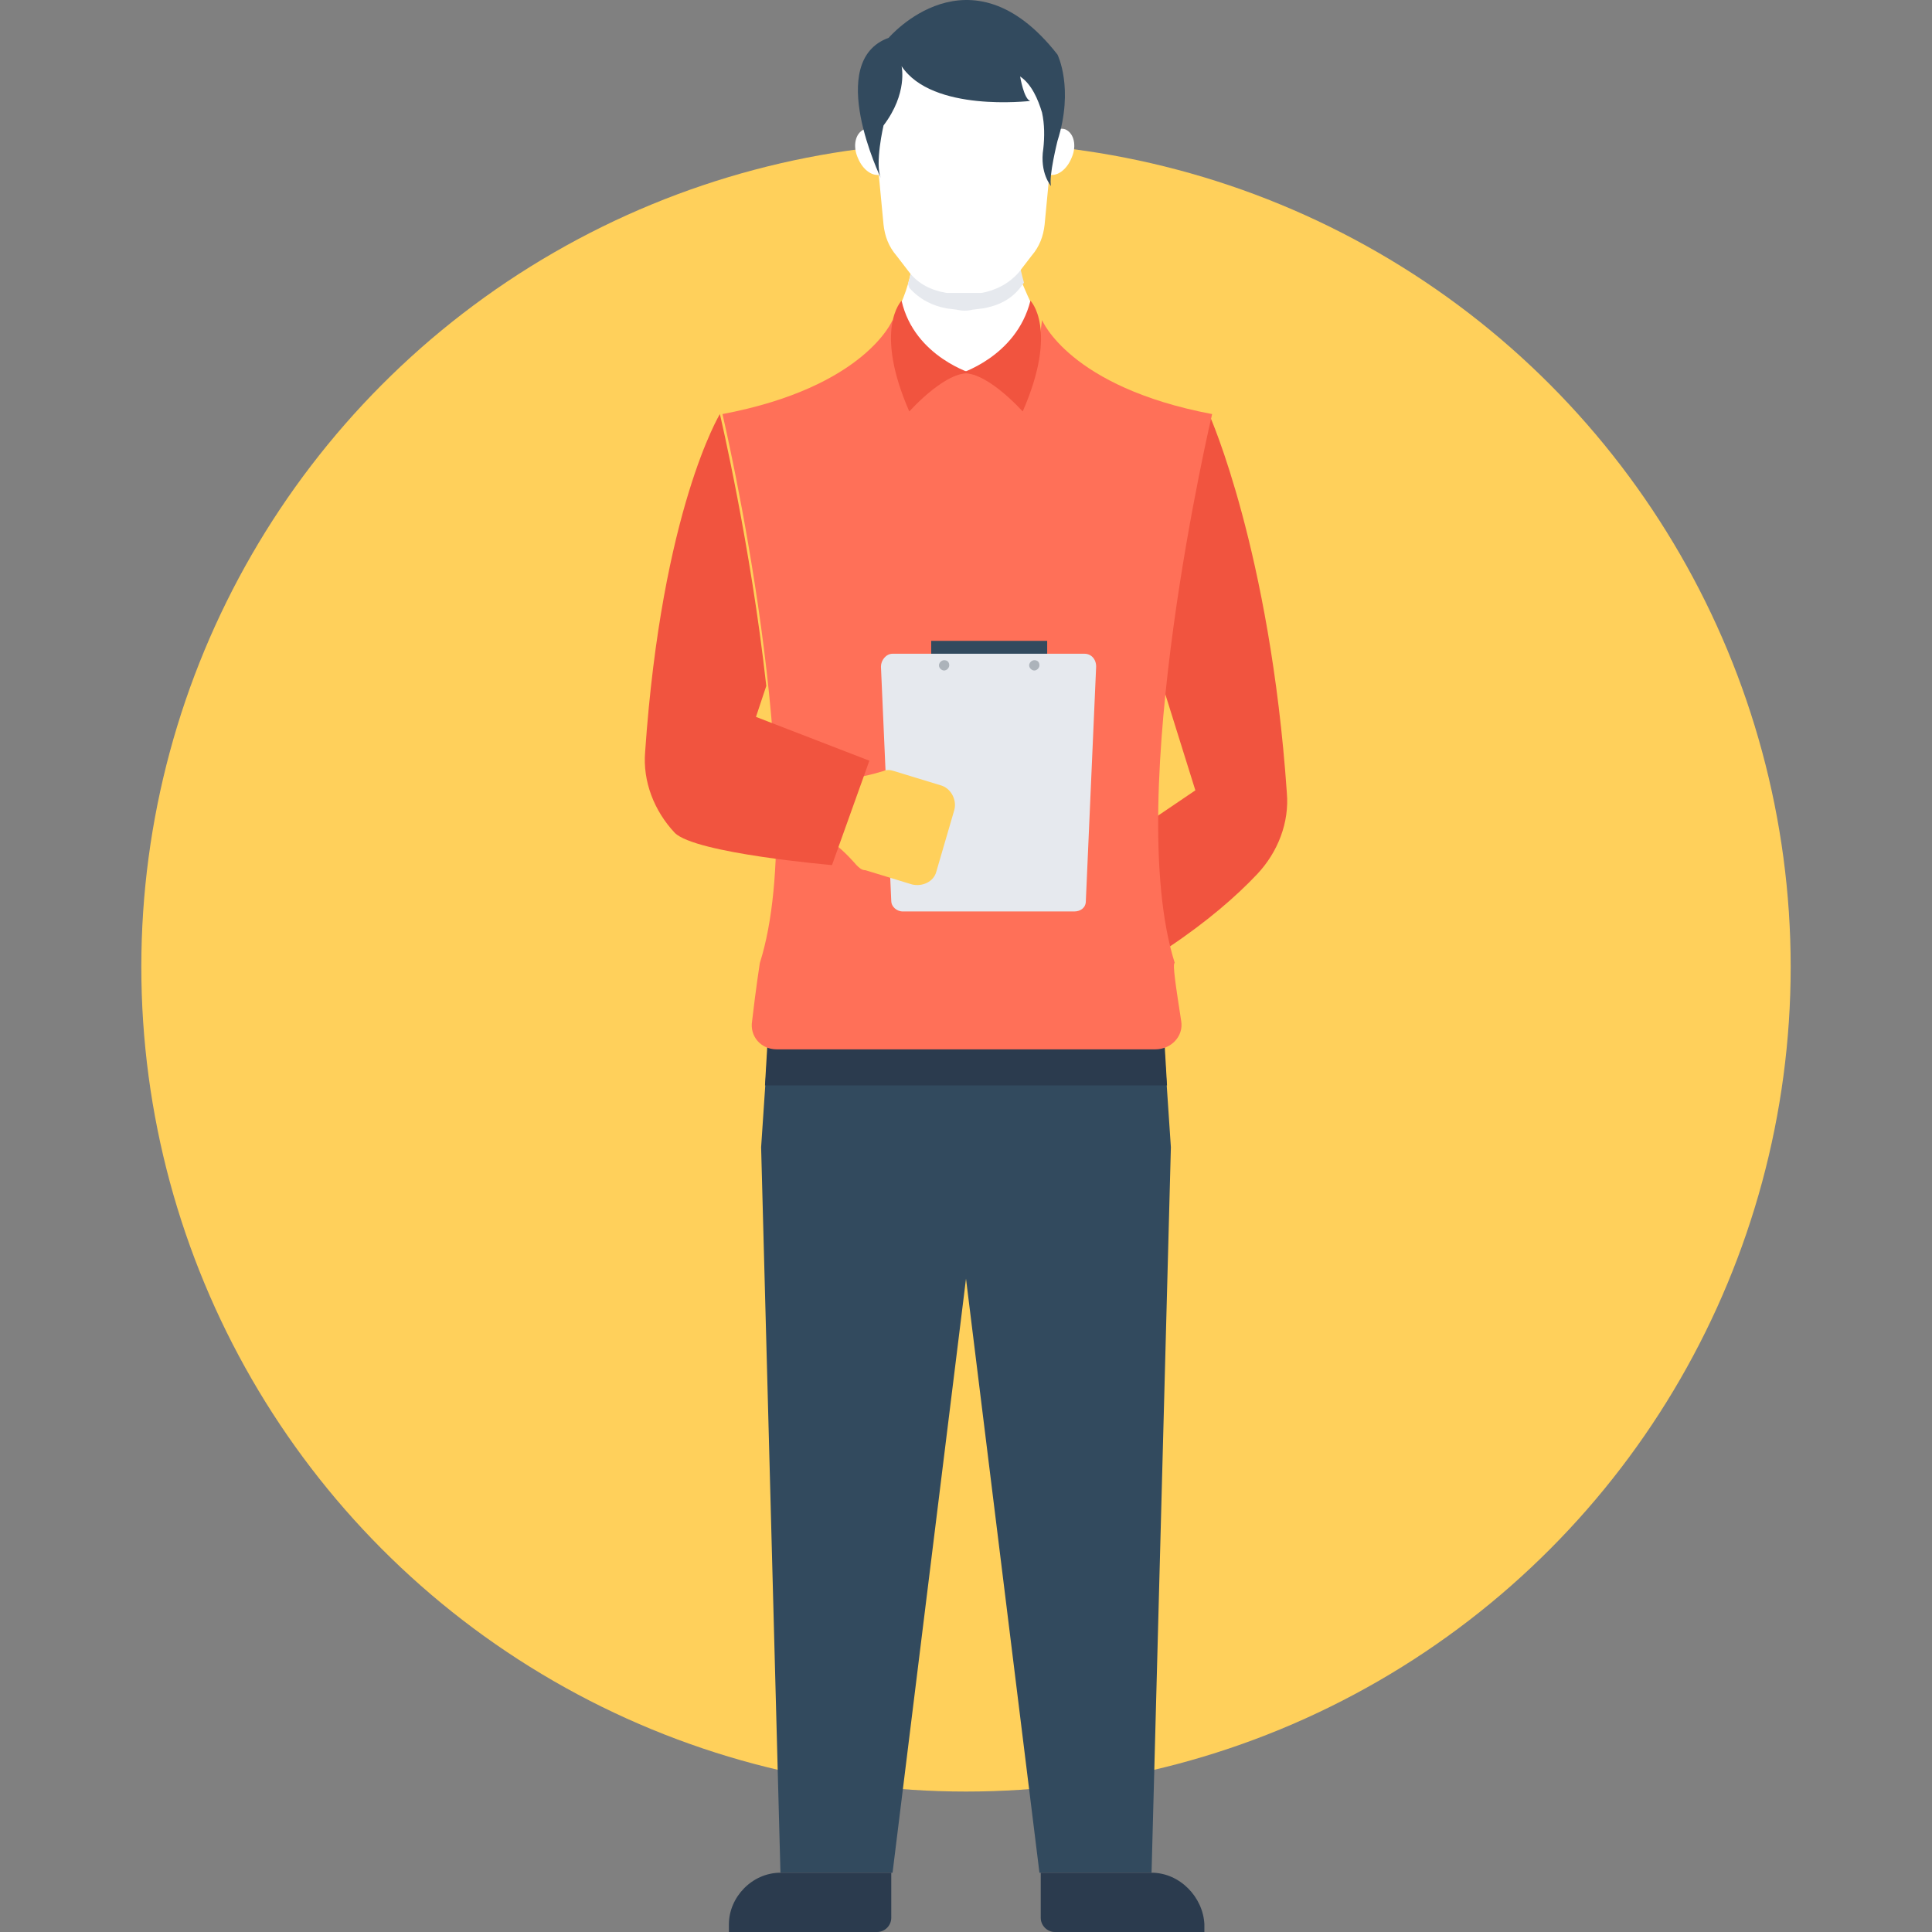 <?xml version="1.0" encoding="iso-8859-1"?>
<!-- Generator: Adobe Illustrator 19.0.0, SVG Export Plug-In . SVG Version: 6.00 Build 0)  -->
<svg version="1.1" id="Layer_1" xmlns="http://www.w3.org/2000/svg" xmlns:xlink="http://www.w3.org/1999/xlink" x="0px" y="0px"
	 viewBox="0 0 508.389 508.389" style="enable-background:new 0 0 508.389 508.389;" xml:space="preserve">
<rect x="0" y="0" width="508.389" height="508.389" fill="#808080" stroke="none"/>
<g>
	<circle style="fill:#FFD05B;" cx="254.195" cy="254.424" r="217.007"/>
	<path style="fill:#FFD05B;" d="M254.195,103.197L254.195,103.197L254.195,103.197z"/>
	<path style="fill:#FFD05B;" d="M267.758,59.796l-13.224-0.678l0,0l0,0l0,0l0,0l-13.224,0.678c0,0,1.017,11.868-5.086,22.718v14.919
		l18.31,5.764l0,0l0,0l17.632-5.425V81.157C266.74,70.646,267.758,59.796,267.758,59.796z"/>
	<path style="fill:#FFD05B;" d="M254.195,103.197L254.195,103.197L254.195,103.197z"/>
	<path style="fill:#FFD05B;" d="M254.195,103.197L254.195,103.197L254.195,103.197z"/>
</g>
<path style="fill:#FFFFFF;" d="M271.826,80.818v16.615l-17.632,5.425l0,0l0,0l-18.31-5.764V82.175
	c1.356-2.374,2.374-5.086,3.052-7.46c2.373-8.138,1.695-15.258,1.695-15.258l13.224-0.678l0,0l0,0l0,0l0,0l13.224,0.678
	c0,0-0.678,6.781,1.695,14.58C269.792,76.41,270.809,78.784,271.826,80.818z"/>
<path style="fill:#FFD05B;" d="M254.195,103.197L254.195,103.197L254.195,103.197z"/>
<polygon style="fill:#324A5E;" points="304.716,251.372 254.873,251.372 253.516,251.372 203.673,251.372 200.282,301.894 
	205.368,492.792 234.867,492.792 254.195,336.479 273.522,492.792 303.021,492.792 308.107,301.894 "/>
<polygon style="fill:#2B3B4E;" points="201.977,274.09 201.299,285.618 307.09,285.618 306.412,274.09 "/>
<path style="fill:#F1543F;" d="M338.624,208.649c0.678,7.799-2.374,15.597-7.799,21.362c-5.425,5.764-13.224,12.546-23.396,19.327
	c-4.747,3.052-10.511,6.442-16.615,9.155l-9.833-27.465l23.057-15.936l10.511-7.121l-8.477-27.126
	c4.069-36.959,12.207-71.544,12.207-71.544S334.216,144.903,338.624,208.649z"/>
<path style="fill:#FF7058;" d="M310.82,268.665c0.678,4.069-2.713,7.46-6.781,7.46h-99.687c-4.069,0-7.121-3.391-6.442-7.46
	c1.017-8.816,2.034-15.258,2.034-15.258c13.902-43.74-9.833-144.445-9.833-144.445c37.637-7.121,44.758-24.752,44.758-24.752
	c0.678,4.747,1.017,9.155,1.695,13.563h35.942c0.678-4.408,1.017-8.816,1.695-13.563c0,0,7.121,17.632,44.758,24.752
	c0,0-23.735,100.366-9.833,144.445C308.446,253.406,309.463,259.849,310.82,268.665z"/>
<path style="fill:#E6E9EE;" d="M269.453,74.376l-1.017,1.356c-2.374,3.052-5.764,4.747-9.833,5.425l-2.713,0.339
	c-1.356,0.339-2.713,0.339-4.069,0l-2.713-0.339c-3.73-0.678-7.121-2.374-9.833-5.425l-0.339-1.017
	c2.373-8.138,1.695-15.258,1.695-15.258l13.224-0.678l0,0l0,0l0,0l0,0l13.224,0.678C267.758,59.796,267.079,66.238,269.453,74.376z"
	/>
<g>
	<path style="fill:#FFFFFF;" d="M253.856,16.394h-25.43l4.069,42.723c0.339,3.052,1.356,5.764,3.391,8.138l3.391,4.408
		c2.373,3.052,5.764,4.747,9.833,5.425h9.155c3.73-0.678,7.121-2.374,9.833-5.425l3.391-4.408c2.034-2.374,3.052-5.086,3.391-8.138
		l4.069-42.723C278.947,16.394,253.856,16.394,253.856,16.394z"/>
	<path style="fill:#FFFFFF;" d="M281.999,41.486c-1.356,3.391-4.069,5.086-6.103,4.408c-2.034-0.678-3.052-4.069-1.695-7.46
		s4.069-5.086,6.103-4.408C282.677,35.043,283.355,38.434,281.999,41.486z"/>
	<path style="fill:#FFFFFF;" d="M225.712,41.486c1.356,3.391,4.069,5.086,6.103,4.408c2.034-0.678,3.052-4.069,1.695-7.46
		c-1.356-3.391-4.069-5.086-6.103-4.408C225.034,35.043,224.356,38.434,225.712,41.486z"/>
</g>
<g>
	<path style="fill:#2B3B4E;" d="M303.021,492.792h-29.16v11.868c0,2.034,1.695,3.73,3.73,3.73h39.332v-2.034
		C316.584,499.234,310.481,492.792,303.021,492.792z"/>
	<path style="fill:#2B3B4E;" d="M205.368,492.792h29.16v11.868c0,2.034-1.695,3.73-3.73,3.73h-38.993v-2.034
		C191.805,499.234,197.908,492.792,205.368,492.792z"/>
</g>
<g>
	<path style="fill:#F1543F;" d="M271.148,79.123c0,0,7.46,7.46-2.034,29.16c0,0-10.511-11.868-16.954-9.833
		C252.16,98.45,267.418,94.042,271.148,79.123z"/>
	<path style="fill:#F1543F;" d="M237.241,79.123c0,0-7.46,7.46,2.034,29.16c0,0,10.511-11.868,16.954-9.833
		C256.229,98.45,240.632,94.042,237.241,79.123z"/>
</g>
<polygon style="fill:#324A5E;" points="275.556,177.793 245.04,177.793 245.04,168.638 275.556,168.638 "/>
<path style="fill:#E6E9EE;" d="M282.677,239.843H237.58c-1.695,0-3.052-1.356-3.052-2.713l-2.713-61.711
	c0-1.695,1.356-3.391,3.052-3.391h50.522c1.695,0,3.052,1.356,3.052,3.391l-2.713,61.711
	C285.728,238.826,284.372,239.843,282.677,239.843z"/>
<g>
	<path style="fill:#ACB3BA;" d="M273.522,175.081c0,0.678-0.678,1.356-1.356,1.356c-0.678,0-1.356-0.678-1.356-1.356
		s0.678-1.356,1.356-1.356C272.844,173.724,273.522,174.063,273.522,175.081z"/>
	<path style="fill:#ACB3BA;" d="M249.787,175.081c0,0.678-0.678,1.356-1.356,1.356c-0.678,0-1.356-0.678-1.356-1.356
		s0.678-1.356,1.356-1.356C249.108,173.724,249.787,174.063,249.787,175.081z"/>
</g>
<path style="fill:#FFD05B;" d="M247.413,206.614l-12.207-3.73c-1.017-0.339-2.034-0.339-2.713,0
	c-3.391,1.017-7.121,2.034-10.511,1.695l-8.138-0.678l-3.73,12.885l7.121,3.73c3.052,1.695,5.764,4.408,8.138,7.121
	c0.678,0.678,1.356,1.356,2.373,1.356l12.207,3.73c2.713,0.678,5.764-0.678,6.442-3.391l4.747-16.275
	C251.821,210.344,250.126,207.292,247.413,206.614z"/>
<path style="fill:#F1543F;" d="M169.765,197.798c-0.678,7.799,2.374,15.597,7.799,21.362c5.425,5.425,41.367,8.477,41.367,8.477
	l9.833-27.465l-29.838-11.528l2.713-8.138c-4.069-36.959-12.207-71.544-12.207-71.544S174.173,134.053,169.765,197.798z"/>
<path style="fill:#324A5E;" d="M237.241,17.412c0,0,1.695,7.121-4.747,15.597c0,0-2.373,10.172-0.678,13.902
	c0,0-14.919-30.856,2.034-36.959c0,0,21.362-25.091,44.419,4.408c0,0,4.408,8.816,0,22.718c0,0-2.373,9.494-1.695,11.868
	c0,0-3.052-3.391-2.034-9.833c0.339-3.052,0.339-6.442-0.339-9.494c-1.017-3.391-2.713-7.46-5.764-9.494
	c0,0,1.017,6.103,2.713,6.442C270.809,26.567,245.379,29.618,237.241,17.412z"/>
<g>
</g>
<g>
</g>
<g>
</g>
<g>
</g>
<g>
</g>
<g>
</g>
<g>
</g>
<g>
</g>
<g>
</g>
<g>
</g>
<g>
</g>
<g>
</g>
<g>
</g>
<g>
</g>
<g>
</g>
</svg>
